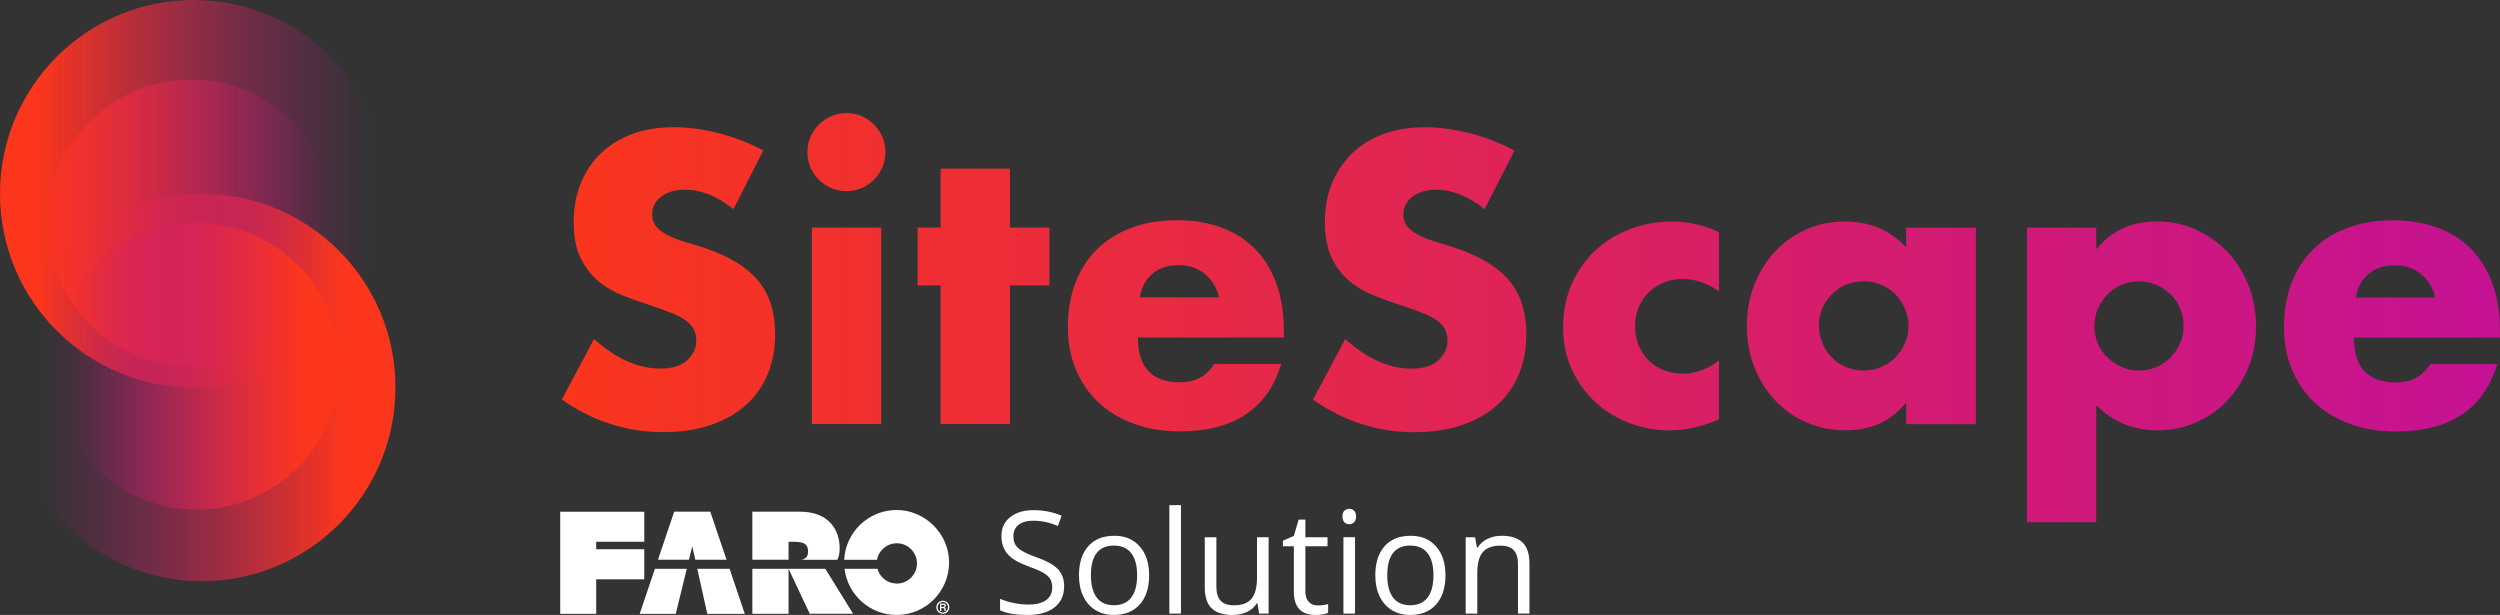 <?xml version="1.0" encoding="UTF-8"?><svg id="Main_Design" xmlns="http://www.w3.org/2000/svg" xmlns:xlink="http://www.w3.org/1999/xlink" viewBox="0 0 359.9 88.53"><rect x="0" y="0" width="359.9" height="88.53" fill="#333333" stroke="none"/><defs><style>.cls-1{fill:url(#linear-gradient-2);}.cls-2{fill:#fff;}.cls-3{fill:url(#New_Gradient_Swatch_1);}.cls-4{fill:url(#linear-gradient-3);}.cls-5{fill:url(#linear-gradient);}.cls-6{fill:url(#linear-gradient-4);}</style><linearGradient id="linear-gradient" x1="0" y1="711.93" x2="56.93" y2="711.93" gradientTransform="translate(0 739.82) scale(1 -1)" gradientUnits="userSpaceOnUse"><stop offset=".1" stop-color="#fb361c"/><stop offset=".94" stop-color="#c51293" stop-opacity="0"/></linearGradient><linearGradient id="linear-gradient-2" x1="54.07" y1="684.04" x2="5.77" y2="684.04" gradientTransform="translate(0 739.82) scale(1 -1)" gradientUnits="userSpaceOnUse"><stop offset=".1" stop-color="#fb361c"/><stop offset="1" stop-color="#c51293" stop-opacity="0"/></linearGradient><linearGradient id="linear-gradient-3" x1="0" y1="707.72" x2="56.93" y2="707.72" gradientTransform="translate(0 739.82) scale(1 -1)" gradientUnits="userSpaceOnUse"><stop offset=".1" stop-color="#fb361c"/><stop offset=".82" stop-color="#c51293" stop-opacity="0"/></linearGradient><linearGradient id="linear-gradient-4" x1="48.91" y1="687.09" x2="7.64" y2="687.09" gradientTransform="translate(0 739.82) scale(1 -1)" gradientUnits="userSpaceOnUse"><stop offset=".13" stop-color="#fb361c"/><stop offset=".92" stop-color="#c51293" stop-opacity="0"/></linearGradient><linearGradient id="New_Gradient_Swatch_1" x1="80.87" y1="45.72" x2="359.9" y2="45.72" gradientUnits="userSpaceOnUse"><stop offset="0" stop-color="#fa361c"/><stop offset=".04" stop-color="#f73421"/><stop offset=".7" stop-color="#d31b72"/><stop offset="1" stop-color="#c51293"/></linearGradient></defs><g><g><path class="cls-2" d="m153.19,84.43c0,1.29-.47,2.3-1.4,3.02-.94.72-2.21,1.08-3.81,1.08-1.74,0-3.08-.22-4.01-.67v-1.65c.6.25,1.26.46,1.97.6s1.41.22,2.11.22c1.14,0,1.99-.22,2.57-.65.58-.43.86-1.03.86-1.8,0-.51-.1-.92-.31-1.25-.2-.32-.54-.62-1.02-.9-.48-.27-1.21-.58-2.18-.93-1.36-.49-2.34-1.07-2.92-1.74-.58-.67-.88-1.54-.88-2.62,0-1.13.42-2.03,1.27-2.7.85-.67,1.97-1,3.37-1s2.8.27,4.02.8l-.53,1.48c-1.21-.51-2.39-.76-3.53-.76-.9,0-1.61.19-2.12.58-.51.39-.76.93-.76,1.62,0,.51.09.92.28,1.25.19.32.5.62.95.89.44.27,1.12.57,2.04.9,1.54.55,2.6,1.14,3.17,1.77.58.63.87,1.44.87,2.45Z"/><path class="cls-2" d="m165.43,82.82c0,1.79-.45,3.19-1.35,4.2s-2.15,1.51-3.74,1.51c-.98,0-1.86-.23-2.62-.69s-1.35-1.12-1.77-1.99-.62-1.87-.62-3.03c0-1.79.45-3.19,1.34-4.19s2.14-1.5,3.73-1.5,2.76.51,3.67,1.53c.91,1.02,1.36,2.41,1.36,4.15Zm-8.38,0c0,1.4.28,2.47.84,3.21.56.74,1.39,1.1,2.48,1.1s1.92-.37,2.48-1.1.85-1.8.85-3.21-.28-2.46-.85-3.19-1.4-1.09-2.5-1.09-1.91.36-2.47,1.07c-.56.72-.83,1.78-.83,3.2Z"/><path class="cls-2" d="m170.01,88.33h-1.67v-15.61h1.67v15.61Z"/><path class="cls-2" d="m175.11,77.34v7.13c0,.9.2,1.56.61,2.01.41.44,1.05.66,1.92.66,1.15,0,1.99-.31,2.52-.94.53-.63.8-1.65.8-3.08v-5.78h1.67v10.99h-1.37l-.24-1.47h-.09c-.34.54-.81.96-1.42,1.24-.61.29-1.3.43-2.07.43-1.34,0-2.34-.32-3-.95-.67-.64-1-1.65-1-3.05v-7.19h1.69Z"/><path class="cls-2" d="m189.7,87.16c.29,0,.58-.02.85-.06s.49-.09.65-.14v1.27c-.18.09-.45.16-.8.22s-.67.09-.95.09c-2.13,0-3.19-1.12-3.19-3.36v-6.54h-1.57v-.8l1.57-.69.7-2.35h.96v2.55h3.19v1.29h-3.19v6.47c0,.66.16,1.17.47,1.52.31.35.75.53,1.29.53Z"/><path class="cls-2" d="m193.26,74.36c0-.38.09-.66.28-.84.19-.18.42-.27.7-.27s.5.09.69.27c.19.18.29.46.29.83s-.1.65-.29.84c-.19.18-.42.28-.69.28-.28,0-.51-.09-.7-.28-.19-.18-.28-.46-.28-.84Zm1.81,13.97h-1.67v-10.99h1.67v10.99Z"/><path class="cls-2" d="m208.09,82.82c0,1.79-.45,3.19-1.35,4.2s-2.15,1.51-3.74,1.51c-.98,0-1.86-.23-2.62-.69s-1.35-1.12-1.77-1.99-.62-1.87-.62-3.03c0-1.79.45-3.19,1.34-4.19s2.14-1.5,3.73-1.5,2.76.51,3.67,1.53c.91,1.02,1.36,2.41,1.36,4.15Zm-8.38,0c0,1.4.28,2.47.84,3.21.56.74,1.39,1.1,2.48,1.1s1.92-.37,2.48-1.1.85-1.8.85-3.21-.28-2.46-.85-3.19-1.4-1.09-2.5-1.09-1.91.36-2.47,1.07c-.56.72-.83,1.78-.83,3.2Z"/><path class="cls-2" d="m218.53,88.33v-7.11c0-.9-.2-1.56-.61-2.01-.41-.44-1.05-.66-1.92-.66-1.15,0-1.99.31-2.53.93-.54.62-.8,1.65-.8,3.08v5.77h-1.67v-10.99h1.35l.27,1.5h.08c.34-.54.82-.96,1.43-1.26s1.3-.45,2.06-.45c1.32,0,2.32.32,2.99.96.67.64,1,1.66,1,3.06v7.17h-1.67Z"/></g><g><polygon class="cls-2" points="80.65 73.67 80.65 88.37 85.83 88.37 85.83 83.4 92.75 83.4 92.75 79.07 85.83 79.07 85.83 77.99 92.75 77.99 92.75 73.67 80.65 73.67"/><path class="cls-2" d="m98.87,81.88l-1.59,6.49h-5.19l2.19-6.49h4.58Zm1.51,0l1.44,6.49h5.4l-2.19-6.49h-4.65Zm4.21-1.3l-2.34-6.92h-5.19l-2.34,6.92h4.46s.48-1.94.48-1.94l.43,1.94h4.5Z"/><path class="cls-2" d="m113.52,81.88l3.05,6.47h6.24s-4-6.47-4-6.47h-5.3Zm-5.21,0v6.48h5.21s0-6.48,0-6.48h-5.21Zm12.23-1.3c.21-.4.34-.92.34-1.61,0-2.69-1.54-5.31-5.75-5.31s-6.82,0-6.82,0v6.92h5.21v-2.59c1.73,0,2.81-.03,2.81,1.42,0,.77-.41,1.07-.96,1.18h5.17Z"/><path class="cls-2" d="m126.31,81.88c.34,1.23,1.46,2.13,2.8,2.13h0c1.6,0,2.9-1.3,2.9-2.9s-1.3-2.9-2.9-2.9h0c-1.42,0-2.61,1.02-2.86,2.38h-4.72c.2-3.99,3.5-7.17,7.55-7.17s7.55,3.38,7.55,7.55-3.38,7.56-7.55,7.56c-3.86,0-7.05-2.9-7.5-6.65h4.74Z"/><path class="cls-2" d="m135.51,87.07h.25c.09,0,.2.01.22.13,0,.17-.16.17-.24.17h-.22v-.3Zm-.18-.18v1.08h.18v-.43h.22c.18.01.22.06.23.23,0,.14.01.17.03.2h.18s-.02-.07-.03-.25c0-.14-.03-.23-.18-.27h0c.14-.04.2-.15.2-.27,0-.29-.31-.29-.38-.29h-.45Zm.4-.41c-.53,0-.94.43-.94.94s.42.94.94.94.94-.42.94-.94-.42-.94-.94-.94Zm0,.19c.42,0,.74.35.74.76s-.33.76-.74.76-.74-.34-.74-.76.32-.76.74-.76Z"/></g></g><g><path class="cls-5" d="m55.78,27.89c0,15.4-12.49,27.89-27.89,27.89S0,43.3,0,27.89,12.49,0,27.89,0s27.89,12.49,27.89,27.89Z"/><path class="cls-1" d="m1.15,55.78c0,15.4,12.49,27.89,27.89,27.89s27.89-12.49,27.89-27.89-12.49-27.89-27.89-27.89S1.15,40.38,1.15,55.78Z"/><path class="cls-4" d="m48.14,32.09c0,11.39-9.24,20.63-20.63,20.63S6.88,43.49,6.88,32.09,16.11,11.46,27.51,11.46s20.63,9.24,20.63,20.63Z"/><path class="cls-6" d="m7.64,52.73c0,11.39,9.24,20.63,20.63,20.63s20.63-9.24,20.63-20.63-9.24-20.63-20.63-20.63S7.64,41.33,7.64,52.73Z"/></g><path class="cls-3" d="m110.51,53.88c-.72,1.73-1.76,3.21-3.14,4.44-1.38,1.23-3.07,2.19-5.07,2.87-2,.68-4.27,1.02-6.81,1.02-5.26,0-10.13-1.56-14.61-4.69l4.63-8.71c1.62,1.43,3.22,2.5,4.8,3.2,1.58.7,3.14,1.05,4.69,1.05,1.76,0,3.08-.4,3.94-1.21.86-.81,1.3-1.73,1.3-2.76,0-.62-.11-1.17-.33-1.63-.22-.46-.59-.88-1.1-1.27-.52-.39-1.19-.75-2.01-1.08-.83-.33-1.83-.7-3.01-1.1-1.4-.44-2.77-.93-4.11-1.46-1.34-.53-2.54-1.24-3.58-2.12-1.05-.88-1.89-1.99-2.54-3.34-.64-1.34-.97-3.04-.97-5.1s.34-3.92,1.02-5.6c.68-1.67,1.64-3.11,2.87-4.3,1.23-1.19,2.74-2.12,4.52-2.79,1.78-.66,3.78-.99,5.98-.99,2.06,0,4.21.29,6.45.85,2.24.57,4.39,1.41,6.45,2.51l-4.3,8.44c-1.18-.96-2.35-1.66-3.53-2.12-1.18-.46-2.32-.69-3.42-.69-1.4,0-2.54.33-3.42.99-.88.66-1.32,1.53-1.32,2.59,0,.74.22,1.34.66,1.82.44.48,1.02.89,1.74,1.24s1.52.65,2.43.91c.9.26,1.79.53,2.67.83,3.53,1.18,6.11,2.75,7.75,4.72,1.64,1.97,2.45,4.53,2.45,7.69,0,2.13-.36,4.06-1.08,5.79Zm16.35,7.17h-9.98v-28.29h9.98v28.29Zm.17-36.97c-.29.68-.7,1.28-1.21,1.79-.52.52-1.11.92-1.79,1.21-.68.29-1.41.44-2.18.44s-1.5-.15-2.18-.44c-.68-.29-1.28-.7-1.79-1.21-.52-.51-.92-1.11-1.21-1.79-.29-.68-.44-1.41-.44-2.18s.15-1.5.44-2.18c.29-.68.7-1.28,1.21-1.79.51-.51,1.11-.92,1.79-1.21.68-.29,1.41-.44,2.18-.44s1.5.15,2.18.44c.68.29,1.28.7,1.79,1.21.51.51.92,1.11,1.21,1.79.29.68.44,1.41.44,2.18s-.15,1.5-.44,2.18Zm24.04,17.01h-5.68v19.96h-9.98v-19.96h-3.31v-8.33h3.31v-8.49h9.98v8.49h5.68v8.33Zm33.75,7.5h-21.01c0,4.3,2.02,6.45,6.07,6.45,2.17,0,3.81-.88,4.91-2.65h9.65c-1.95,6.47-6.82,9.71-14.61,9.71-2.39,0-4.58-.36-6.56-1.08-1.98-.72-3.69-1.74-5.1-3.06-1.42-1.32-2.51-2.9-3.28-4.74-.77-1.84-1.16-3.9-1.16-6.18s.37-4.48,1.1-6.37c.73-1.89,1.78-3.5,3.14-4.83,1.36-1.32,3.01-2.34,4.94-3.06,1.93-.72,4.11-1.08,6.53-1.08s4.54.36,6.45,1.08c1.91.72,3.53,1.76,4.85,3.12,1.32,1.36,2.33,3.02,3.03,4.99.7,1.97,1.05,4.18,1.05,6.64v1.05Zm-11.36-9.15c-1.03-.84-2.28-1.27-3.75-1.27-1.54,0-2.8.4-3.78,1.21-.97.81-1.59,1.95-1.85,3.42h11.41c-.33-1.4-1.01-2.52-2.04-3.36Zm45.19,14.45c-.72,1.73-1.76,3.21-3.14,4.44-1.38,1.23-3.07,2.19-5.07,2.87-2,.68-4.27,1.02-6.81,1.02-5.26,0-10.13-1.56-14.61-4.69l4.63-8.71c1.62,1.43,3.22,2.5,4.8,3.2,1.58.7,3.14,1.05,4.69,1.05,1.76,0,3.08-.4,3.94-1.21.86-.81,1.3-1.73,1.3-2.76,0-.62-.11-1.17-.33-1.63-.22-.46-.59-.88-1.1-1.27-.52-.39-1.19-.75-2.01-1.08-.83-.33-1.83-.7-3.01-1.1-1.4-.44-2.77-.93-4.11-1.46-1.34-.53-2.54-1.24-3.58-2.12-1.05-.88-1.89-1.99-2.54-3.34-.64-1.34-.97-3.04-.97-5.1s.34-3.92,1.02-5.6c.68-1.67,1.64-3.11,2.87-4.3,1.23-1.19,2.74-2.12,4.52-2.79,1.78-.66,3.78-.99,5.98-.99,2.06,0,4.21.29,6.45.85,2.24.57,4.39,1.41,6.45,2.51l-4.3,8.44c-1.18-.96-2.35-1.66-3.53-2.12-1.18-.46-2.32-.69-3.42-.69-1.4,0-2.54.33-3.42.99-.88.66-1.32,1.53-1.32,2.59,0,.74.22,1.34.66,1.82.44.48,1.02.89,1.74,1.24s1.52.65,2.43.91c.9.26,1.79.53,2.67.83,3.53,1.18,6.11,2.75,7.75,4.72,1.64,1.97,2.45,4.53,2.45,7.69,0,2.13-.36,4.06-1.08,5.79Zm28.81-11.97c-1.73-1.18-3.47-1.76-5.24-1.76-.96,0-1.85.17-2.67.5-.83.33-1.55.8-2.18,1.41-.63.61-1.11,1.32-1.46,2.15-.35.83-.52,1.76-.52,2.79s.17,1.9.52,2.73c.35.83.83,1.54,1.43,2.15.61.61,1.33,1.08,2.18,1.41.85.33,1.75.5,2.7.5,1.88,0,3.62-.64,5.24-1.93v8.49c-2.46,1.07-4.8,1.6-7,1.6-2.06,0-4.02-.35-5.87-1.05-1.86-.7-3.49-1.7-4.91-3.01-1.42-1.3-2.55-2.87-3.39-4.69-.85-1.82-1.27-3.85-1.27-6.09s.4-4.29,1.21-6.15c.81-1.86,1.91-3.46,3.31-4.8,1.4-1.34,3.06-2.39,4.99-3.14,1.93-.75,4-1.13,6.2-1.13,2.43,0,4.67.52,6.73,1.54v8.49Zm37,19.14h-10.04v-3.14c-2.13,2.68-5.02,4.03-8.66,4.03-2.06,0-3.95-.38-5.68-1.13-1.73-.75-3.24-1.81-4.52-3.17-1.29-1.36-2.29-2.96-3.01-4.8-.72-1.84-1.08-3.84-1.08-6.01,0-2.02.35-3.94,1.05-5.76.7-1.82,1.67-3.41,2.92-4.77,1.25-1.36,2.74-2.44,4.47-3.23,1.73-.79,3.64-1.19,5.73-1.19,3.53,0,6.45,1.23,8.77,3.7v-2.81h10.04v28.29Zm-11.61-18.69c-.57-.59-1.25-1.05-2.04-1.38-.79-.33-1.63-.5-2.51-.5s-1.77.17-2.56.5c-.79.33-1.47.79-2.04,1.38-.57.59-1.02,1.26-1.35,2.01-.33.75-.5,1.57-.5,2.45s.17,1.77.5,2.56c.33.79.78,1.48,1.35,2.07.57.59,1.25,1.05,2.04,1.38.79.33,1.64.5,2.56.5s1.72-.17,2.51-.5c.79-.33,1.47-.79,2.04-1.38.57-.59,1.03-1.27,1.38-2.04.35-.77.52-1.6.52-2.48s-.17-1.72-.52-2.51c-.35-.79-.81-1.48-1.38-2.07Zm50.84,10.48c-.72,1.8-1.71,3.38-2.98,4.74-1.27,1.36-2.77,2.43-4.49,3.2-1.73.77-3.6,1.16-5.62,1.16-3.53,0-6.47-1.21-8.82-3.64v16.87h-9.98v-42.41h9.98v3.14c2.13-2.68,5.04-4.03,8.71-4.03,2.02,0,3.91.4,5.65,1.19,1.75.79,3.26,1.87,4.55,3.23,1.29,1.36,2.29,2.96,3.01,4.8.72,1.84,1.08,3.81,1.08,5.9s-.36,4.04-1.08,5.84Zm-11.17-10.42c-.59-.59-1.28-1.06-2.07-1.41-.79-.35-1.65-.52-2.56-.52s-1.71.17-2.48.5c-.77.33-1.44.79-2.01,1.38-.57.59-1.03,1.28-1.38,2.07-.35.79-.52,1.63-.52,2.51s.17,1.71.5,2.48c.33.77.79,1.44,1.38,2.01.59.57,1.28,1.03,2.07,1.38.79.35,1.63.52,2.51.52s1.71-.17,2.48-.5,1.44-.79,2.01-1.38c.57-.59,1.03-1.27,1.38-2.04.35-.77.52-1.58.52-2.43s-.16-1.72-.47-2.51c-.31-.79-.76-1.48-1.35-2.07Zm47.37,6.18h-21.01c0,4.3,2.02,6.45,6.07,6.45,2.17,0,3.81-.88,4.91-2.65h9.65c-1.95,6.47-6.82,9.71-14.61,9.71-2.39,0-4.58-.36-6.56-1.08-1.98-.72-3.69-1.74-5.1-3.06-1.42-1.32-2.51-2.9-3.28-4.74-.77-1.84-1.16-3.9-1.16-6.18s.37-4.48,1.1-6.37c.73-1.89,1.78-3.5,3.14-4.83,1.36-1.32,3.01-2.34,4.94-3.06,1.93-.72,4.11-1.08,6.53-1.08s4.54.36,6.45,1.08c1.91.72,3.53,1.76,4.85,3.12,1.32,1.36,2.33,3.02,3.03,4.99.7,1.97,1.05,4.18,1.05,6.64v1.05Zm-11.36-9.15c-1.03-.84-2.28-1.27-3.75-1.27-1.54,0-2.8.4-3.78,1.21-.97.81-1.59,1.95-1.85,3.42h11.41c-.33-1.4-1.01-2.52-2.04-3.36Z"/></svg>